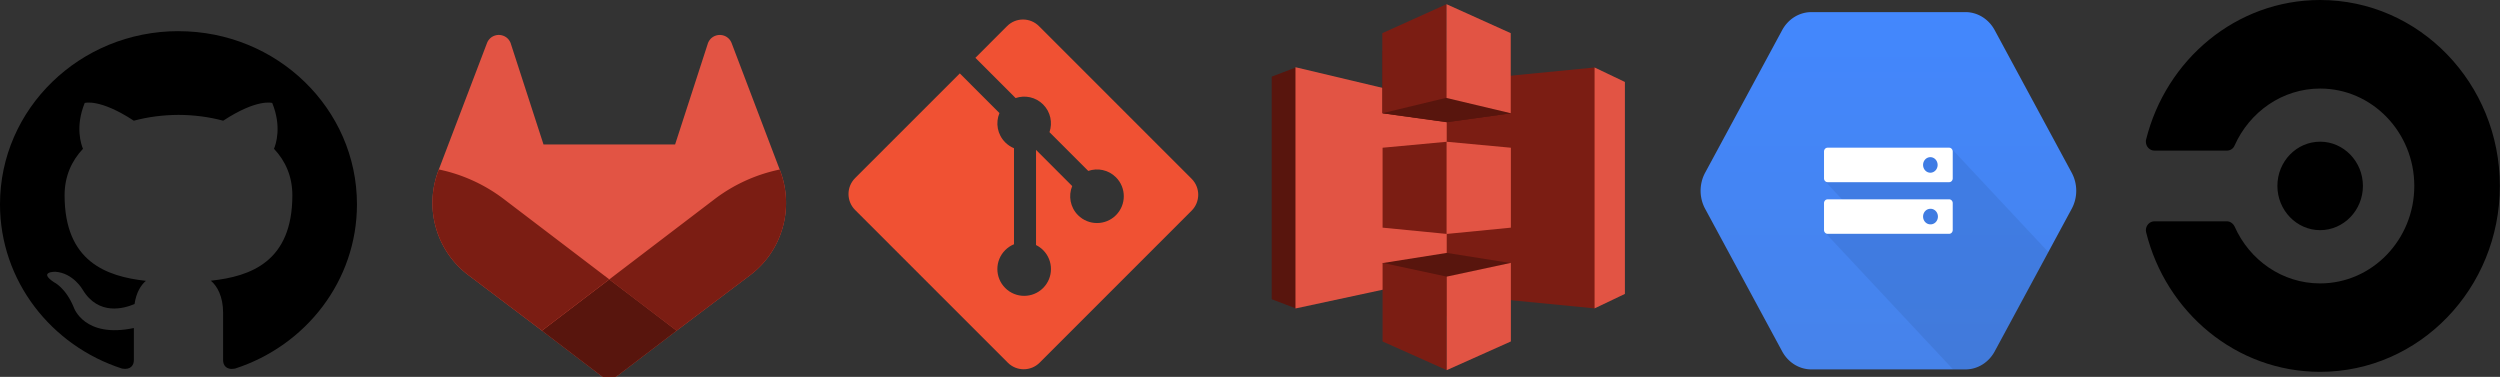 <?xml version="1.0" encoding="UTF-8" standalone="no"?>
<!-- Created with Inkscape (http://www.inkscape.org/) -->

<svg
   width="173.789mm"
   height="26.198mm"
   viewBox="0 0 173.789 26.198"
   version="1.1"
   id="svg5"
   xml:space="preserve"
   inkscape:version="1.2.2 (b0a84865, 2022-12-01)"
   sodipodi:docname="scanning_logos.svg"
   xmlns:inkscape="http://www.inkscape.org/namespaces/inkscape"
   xmlns:sodipodi="http://sodipodi.sourceforge.net/DTD/sodipodi-0.dtd"
   xmlns:xlink="http://www.w3.org/1999/xlink"
   xmlns="http://www.w3.org/2000/svg"
   xmlns:svg="http://www.w3.org/2000/svg"><rect x="0" y="0" width="173.789" height="26.198" fill="#333333" stroke="none"/><sodipodi:namedview
     id="namedview7"
     pagecolor="#ffffff"
     bordercolor="#999999"
     borderopacity="1"
     inkscape:showpageshadow="0"
     inkscape:pageopacity="0"
     inkscape:pagecheckerboard="0"
     inkscape:deskcolor="#d1d1d1"
     inkscape:document-units="mm"
     showgrid="false"
     inkscape:zoom="0.67348485"
     inkscape:cx="376.40045"
     inkscape:cy="538.98763"
     inkscape:window-width="1250"
     inkscape:window-height="906"
     inkscape:window-x="1226"
     inkscape:window-y="265"
     inkscape:window-maximized="0"
     inkscape:current-layer="layer1" /><defs
     id="defs2"><style
       id="style344">.cls-1{fill:#e24329;}.cls-2{fill:#fc6d26;}.cls-3{fill:#fca326;}</style><style
       id="style433">
      .cls-1 {
        fill: #e25444;
      }

      .cls-1, .cls-2, .cls-3 {
        fill-rule: evenodd;
      }

      .cls-2 {
        fill: #7b1d13;
      }

      .cls-3 {
        fill: #58150d;
      }
    </style><path
       d="M 27.791,115.217 1.541,69.749 a 11.499,11.499 0 0 1 0,-11.499 l 26.25,-45.467 a 11.499,11.499 0 0 1 9.959,-5.75 h 52.5 a 11.5,11.5 0 0 1 9.96,5.75 l 26.25,45.467 a 11.499,11.499 0 0 1 0,11.5 l -26.25,45.466 a 11.499,11.499 0 0 1 -9.96,5.75 h -52.5 a 11.499,11.499 0 0 1 -9.959,-5.75 z"
       id="b" /></defs><g
     inkscape:label="Layer 1"
     inkscape:groupmode="layer"
     id="layer1"
     transform="translate(-5.468,-5.738)"><g
       id="g706"><path
         fill="#f05133"
         d="M 88.305,18.167 77.69,7.553 c -0.611,-0.611 -1.603,-0.611 -2.214,0 l -2.204,2.205 2.796,2.796 c 0.65,-0.22 1.395,-0.072 1.913,0.446 0.521,0.521 0.667,1.273 0.442,1.925 l 2.695,2.695 c 0.652,-0.225 1.404,-0.079 1.925,0.442 0.728,0.728 0.728,1.907 0,2.635 -0.728,0.728 -1.907,0.728 -2.636,0 -0.547,-0.548 -0.683,-1.352 -0.405,-2.026 l -2.514,-2.513 v 6.614 c 0.177,0.088 0.345,0.205 0.492,0.352 0.728,0.728 0.728,1.907 0,2.635 -0.728,0.727 -1.907,0.727 -2.634,0 -0.728,-0.729 -0.728,-1.908 0,-2.635 0.18,-0.18 0.388,-0.316 0.61,-0.407 v -6.675 c -0.222,-0.091 -0.43,-0.226 -0.61,-0.407 -0.551,-0.551 -0.684,-1.36 -0.401,-2.037 l -2.756,-2.757 -7.279,7.278 c -0.611,0.612 -0.611,1.603 0,2.215 l 10.615,10.615 c 0.611,0.611 1.602,0.611 2.214,0 L 88.305,20.382 c 0.611,-0.611 0.611,-1.603 0,-2.215 z"
         id="path79"
         style="stroke-width:0.265" /><path
         d="m 17.875,7.903 c -6.851,0 -12.407,5.389 -12.407,12.036 0,5.318 3.555,9.83 8.485,11.422 0.619,0.111 0.82,-0.262 0.82,-0.579 v -2.241 c -3.451,0.728 -4.17,-1.42 -4.17,-1.42 -0.565,-1.391 -1.378,-1.761 -1.378,-1.761 -1.126,-0.747 0.086,-0.731 0.086,-0.731 1.246,0.084 1.901,1.241 1.901,1.241 1.106,1.84 2.902,1.308 3.61,1 0.111,-0.777 0.432,-1.309 0.788,-1.609 -2.755,-0.306 -5.652,-1.338 -5.652,-5.949 0,-1.315 0.485,-2.388 1.278,-3.231 -0.128,-0.304 -0.553,-1.529 0.121,-3.186 0,0 1.042,-0.323 3.413,1.234 0.989,-0.267 2.05,-0.4 3.105,-0.405 1.055,0.003 2.116,0.138 3.108,0.405 2.369,-1.557 3.409,-1.234 3.409,-1.234 0.675,1.658 0.25,2.883 0.122,3.186 0.796,0.843 1.277,1.917 1.277,3.231 0,4.623 -2.902,5.641 -5.665,5.939 0.445,0.373 0.851,1.105 0.851,2.229 v 3.303 c 0,0.32 0.199,0.696 0.828,0.578 4.927,-1.594 8.477,-6.104 8.477,-11.42 0,-6.647 -5.555,-12.036 -12.407,-12.036 z"
         id="path286"
         style="stroke-width:1.018" /><g
         id="LOGO"
         transform="matrix(0.128,0,0,0.129,23.501,-4.412)"><path
           class="cls-1"
           d="m 282.83,170.73 -0.27,-0.69 -26.14,-68.22 a 6.81,6.81 0 0 0 -2.69,-3.24 7,7 0 0 0 -8,0.43 7,7 0 0 0 -2.32,3.52 l -17.65,54 h -71.47 l -17.65,-54 a 6.86,6.86 0 0 0 -2.32,-3.53 7,7 0 0 0 -8,-0.43 6.87,6.87 0 0 0 -2.69,3.24 L 97.44,170 l -0.26,0.69 a 48.54,48.54 0 0 0 16.1,56.1 l 0.09,0.07 0.24,0.17 39.82,29.82 19.7,14.91 12,9.06 a 8.07,8.07 0 0 0 9.76,0 l 12,-9.06 19.7,-14.91 40.06,-30 0.1,-0.08 a 48.56,48.56 0 0 0 16.08,-56.04 z"
           id="path348" /><path
           class="cls-2"
           d="m 282.83,170.73 -0.27,-0.69 a 88.3,88.3 0 0 0 -35.15,15.8 L 190,229.25 c 19.55,14.79 36.57,27.64 36.57,27.64 l 40.06,-30 0.1,-0.08 a 48.56,48.56 0 0 0 16.1,-56.08 z"
           id="path350" /><path
           class="cls-3"
           d="m 153.43,256.89 19.7,14.91 12,9.06 a 8.07,8.07 0 0 0 9.76,0 l 12,-9.06 19.7,-14.91 c 0,0 -17.04,-12.89 -36.59,-27.64 -19.55,14.75 -36.57,27.64 -36.57,27.64 z"
           id="path352" /><path
           class="cls-2"
           d="M 132.58,185.84 A 88.19,88.19 0 0 0 97.44,170 l -0.26,0.69 a 48.54,48.54 0 0 0 16.1,56.1 l 0.09,0.07 0.24,0.17 39.82,29.82 c 0,0 17,-12.85 36.57,-27.64 z"
           id="path354" /></g><g
         id="g481"
         transform="matrix(0.062,0,0,0.053,92.88,5.181)"><path
           class="cls-1"
           d="m 378,99 -83,158 83,158 34,-19 V 118 Z"
           id="path437" /><path
           class="cls-2"
           d="M 378,99 212,118 127.5,257 212,396 378,415 Z"
           id="path439" /><path
           class="cls-3"
           d="M 43,99 16,111 V 403 L 43,415 212,257 Z"
           id="path441" /><path
           class="cls-1"
           d="m 42.637,98.667 169.587,47.111 V 372.444 L 42.637,415.111 Z"
           id="path443" /><path
           class="cls-3"
           d="m 212.313,170.667 -72.008,-11.556 72.008,-81.778 71.83,81.778 z"
           id="path445" /><path
           class="cls-3"
           d="m 284.143,159.111 -71.919,11.733 -71.919,-11.733 V 77.333"
           id="path447" /><path
           class="cls-3"
           d="m 212.313,342.222 -72.008,13.334 72.008,70.222 71.83,-70.222 z"
           id="path449" /><path
           class="cls-2"
           d="m 212,16 -72,38 v 105 l 72.224,-20.333 z"
           id="path451" /><path
           class="cls-2"
           d="m 212.224,196.444 -71.919,7.823 v 104.838 l 71.919,8.228 z"
           id="path453" /><path
           class="cls-2"
           d="M 212.224,373.333 140.305,355.3 V 458.363 L 212.224,496 Z"
           id="path455" /><path
           class="cls-1"
           d="m 284.143,355.3 -71.919,18.038 V 496 l 71.919,-37.637 z"
           id="path457" /><path
           class="cls-1"
           d="m 212.224,196.444 71.919,7.823 v 104.838 l -71.919,8.228 z"
           id="path459" /><path
           class="cls-1"
           d="m 212,16 72,38 v 105 l -72,-20 z"
           id="path461" /></g><g
         id="g583"
         transform="matrix(0.204,0,0,0.218,123.687,6.58)"><g
           transform="translate(0,-7.034)"
           id="g549"><linearGradient
             y2="120.789"
             x2="64"
             y1="7.034"
             x1="64"
             gradientUnits="userSpaceOnUse"
             id="a"><stop
               offset="0"
               stop-color="#4387fd"
               id="stop542" /><stop
               offset="1"
               stop-color="#4683ea"
               id="stop544" /></linearGradient><path
             d="M 27.79,115.217 1.54,69.749 a 11.499,11.499 0 0 1 0,-11.499 L 27.79,12.783 a 11.5,11.5 0 0 1 9.96,-5.75 h 52.5 a 11.5,11.5 0 0 1 9.959,5.75 l 26.25,45.467 a 11.499,11.499 0 0 1 0,11.5 l -26.25,45.466 a 11.5,11.5 0 0 1 -9.959,5.75 h -52.5 a 11.499,11.499 0 0 1 -9.96,-5.75 z"
             fill="url(#a)"
             id="path547"
             style="fill:url(#a)" /></g><g
           transform="translate(0,-7.034)"
           id="g559"><defs
             id="defs552"><path
               d="M 27.791,115.217 1.541,69.749 a 11.499,11.499 0 0 1 0,-11.499 l 26.25,-45.467 a 11.499,11.499 0 0 1 9.959,-5.75 h 52.5 a 11.5,11.5 0 0 1 9.96,5.75 l 26.25,45.467 a 11.499,11.499 0 0 1 0,11.5 l -26.25,45.466 a 11.499,11.499 0 0 1 -9.96,5.75 h -52.5 a 11.499,11.499 0 0 1 -9.959,-5.75 z"
               id="path575" /></defs><clipPath
             id="c"><use
               height="100%"
               width="100%"
               xlink:href="#b"
               overflow="visible"
               id="use554" /></clipPath><path
             clip-path="url(#c)"
             opacity="0.07"
             d="m 49.313,53.875 -7.01,6.99 5.957,5.958 -5.898,10.476 44.635,44.636 10.816,0.002 L 118.936,84 85.489,50.55 Z"
             id="path557" /></g><path
           d="M 84.7,43.236 H 43.264 c -0.667,0 -1.212,0.546 -1.212,1.214 v 8.566 c 0,0.666 0.546,1.212 1.212,1.212 H 84.7 c 0.667,0 1.213,-0.546 1.213,-1.212 v -8.568 c 0,-0.666 -0.545,-1.213 -1.212,-1.213 m -6.416,7.976 a 2.484,2.484 0 0 1 -2.477,-2.48 2.475,2.475 0 0 1 2.477,-2.477 c 1.37,0 2.48,1.103 2.48,2.477 a 2.48,2.48 0 0 1 -2.48,2.48 m 6.415,8.491 -41.436,0.002 c -0.667,0 -1.212,0.546 -1.212,1.214 v 8.565 c 0,0.666 0.546,1.213 1.212,1.213 H 84.7 c 0.667,0 1.213,-0.547 1.213,-1.213 v -8.567 c 0,-0.666 -0.545,-1.214 -1.212,-1.214 m -6.416,7.976 a 2.483,2.483 0 0 1 -2.477,-2.48 2.475,2.475 0 0 1 2.477,-2.477 2.48,2.48 0 1 1 0,4.956"
           fill="#ffffff"
           id="path561" /></g><g
         style="fill:#000000"
         id="g668"
         transform="matrix(1.041,0,0,1.077,154.452,5.738)"><path
           d="m 8.963,12 c 0,-1.584 1.284,-2.855 2.855,-2.855 1.572,0 2.856,1.284 2.856,2.855 0,1.572 -1.284,2.856 -2.856,2.856 -1.57,0 -2.855,-1.284 -2.855,-2.856 z M 11.818,0 C 6.215,0 1.522,3.84 0.19,9.025 0.18,9.061 0.18,9.095 0.18,9.145 c 0,0.313 0.252,0.576 0.575,0.576 H 5.59 c 0.23,0 0.433,-0.13 0.517,-0.333 0.997,-2.16 3.18,-3.672 5.712,-3.672 3.466,0 6.286,2.82 6.286,6.287 0,3.47 -2.82,6.29 -6.29,6.29 -2.53,0 -4.714,-1.5 -5.71,-3.673 C 6.008,14.43 5.815,14.284 5.588,14.284 H 0.755 c -0.312,0 -0.575,0.253 -0.575,0.576 0,0.037 0.014,0.072 0.014,0.12 1.32,5.18 6.02,9.02 11.624,9.02 6.624,0 12,-5.375 12,-12 0,-6.623 -5.376,-12 -12,-12 z"
           id="path659" /></g></g></g></svg>
